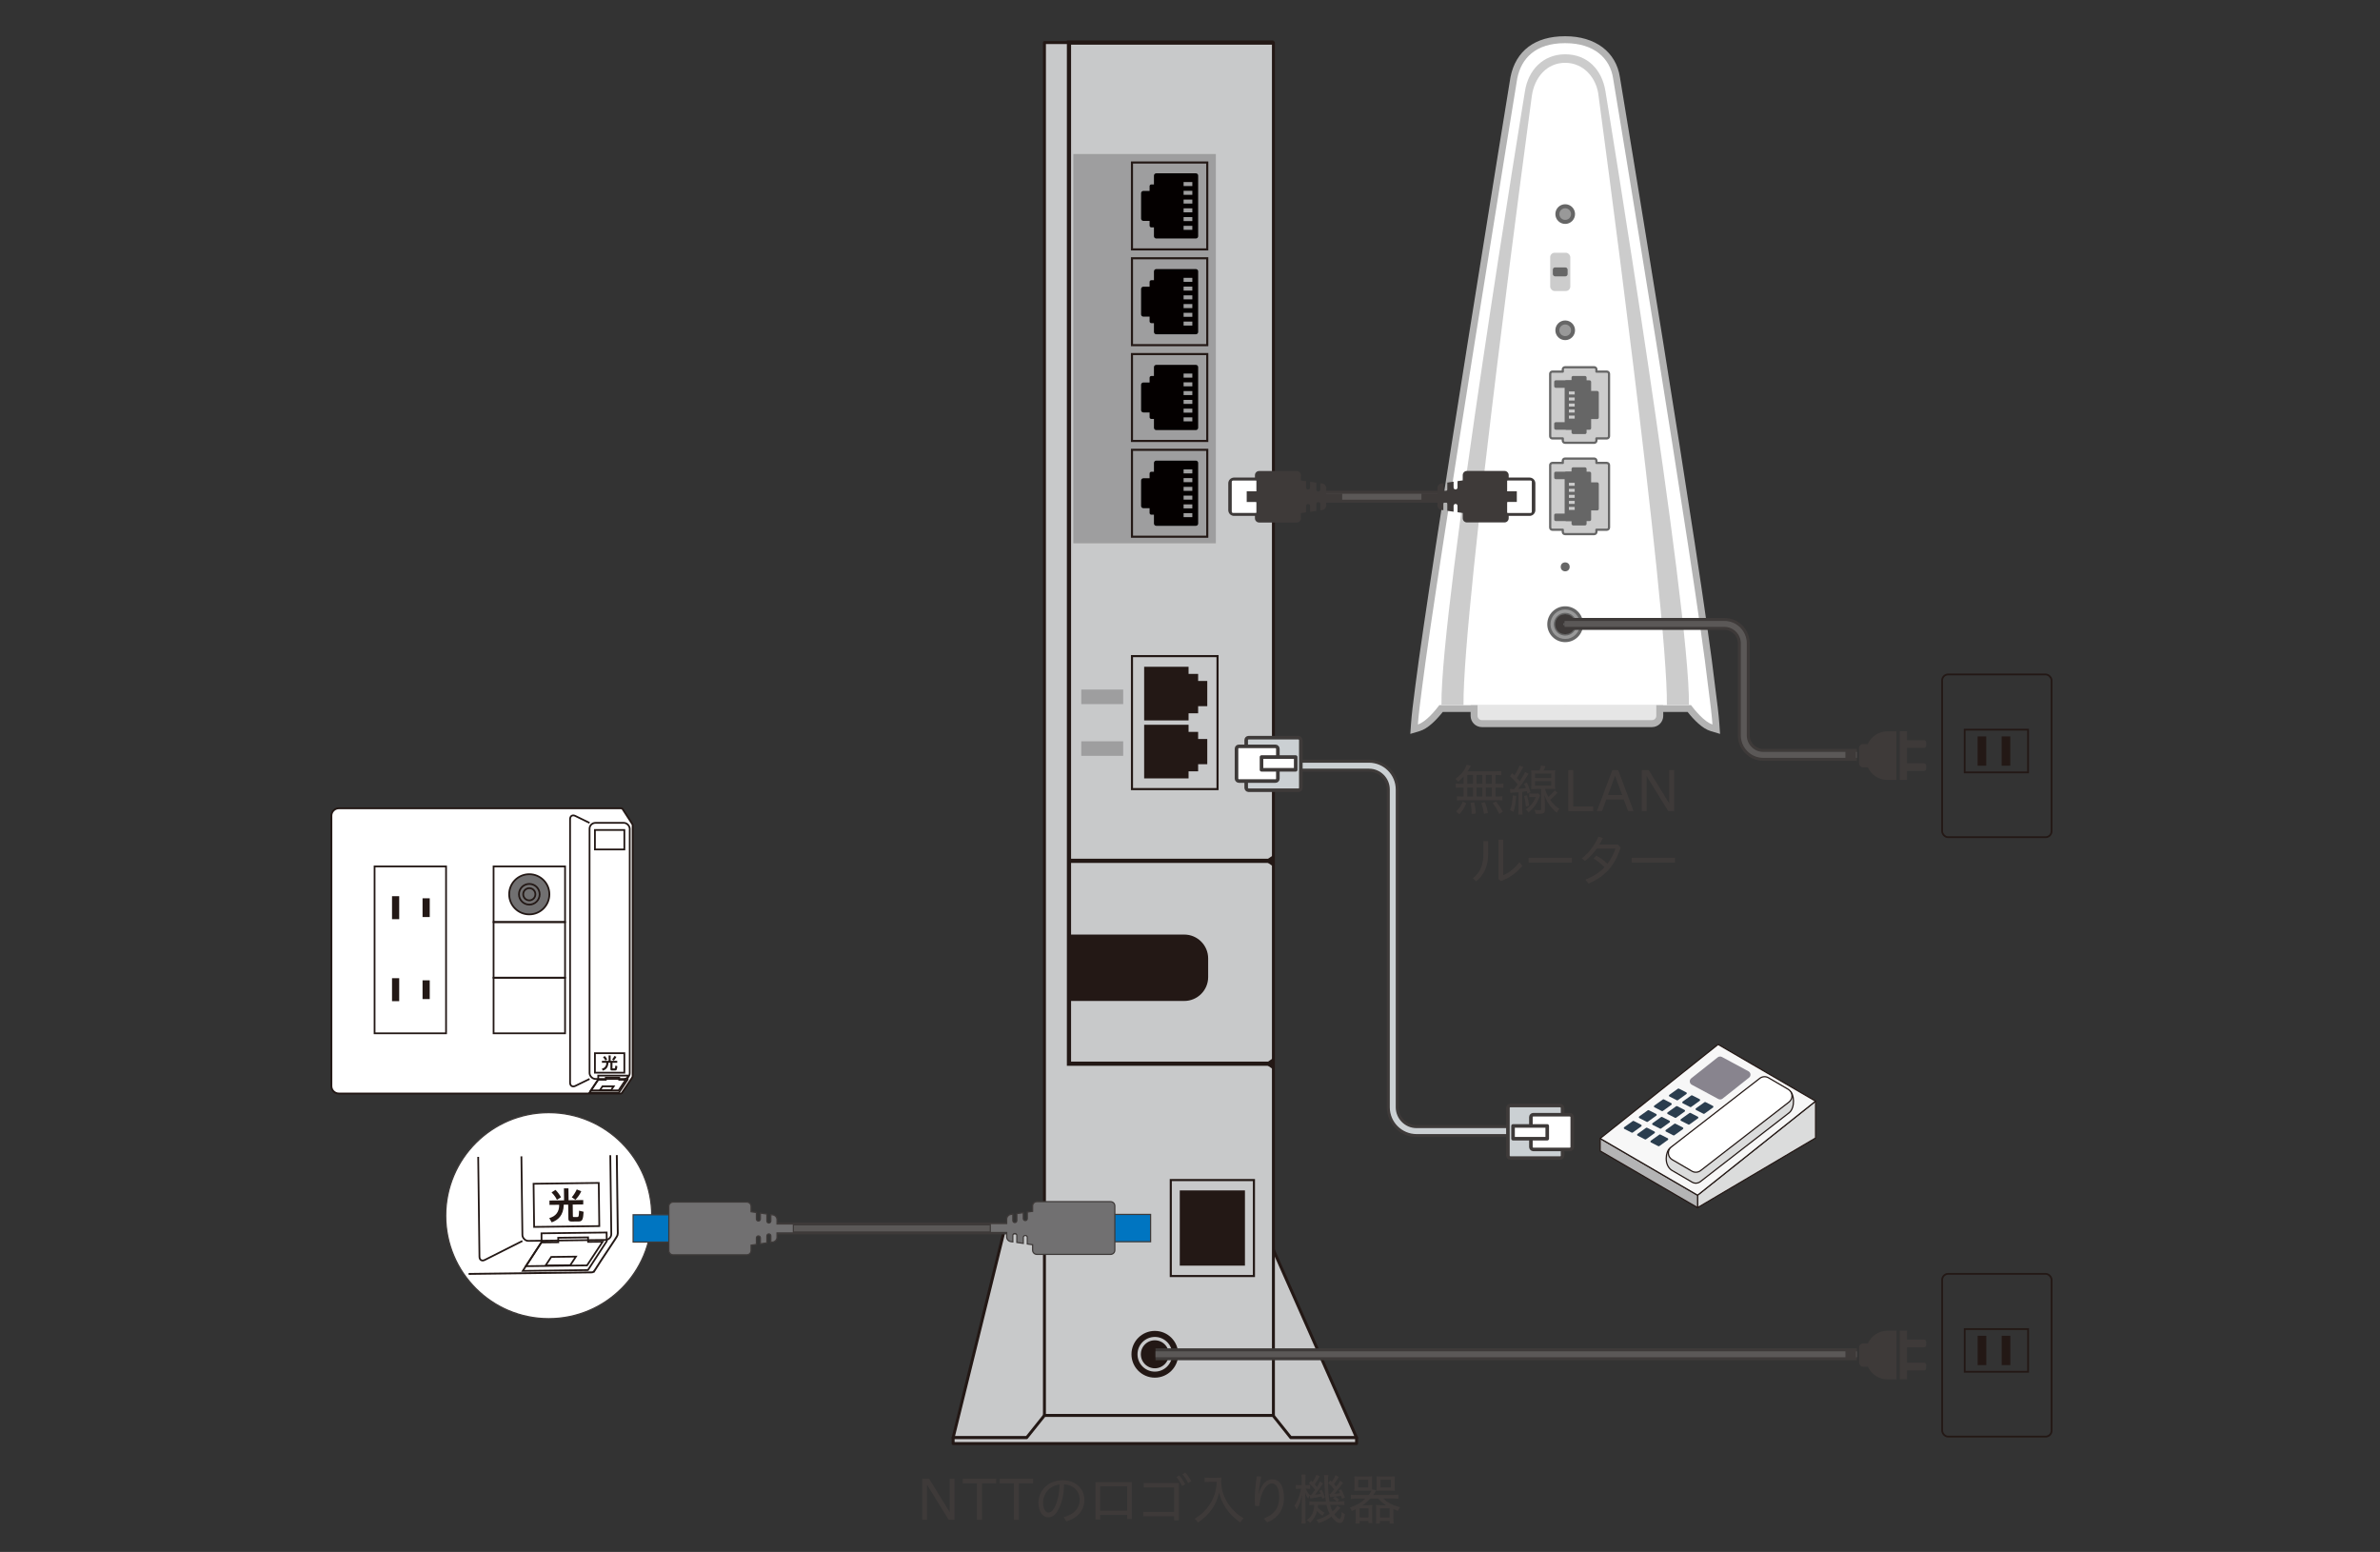 <?xml version="1.0" encoding="UTF-8"?>
<svg id="_レイヤー_1" data-name="レイヤー 1" xmlns="http://www.w3.org/2000/svg" width="612" height="399" xmlns:xlink="http://www.w3.org/1999/xlink" viewBox="0 0 612 399">
  <rect x="0" y="0" width="612" height="399" fill="#333333" stroke="none"/>
  <defs>
    <style>
      .cls-1 {
        fill: #cbd0d3;
      }

      .cls-1, .cls-2, .cls-3, .cls-4, .cls-5, .cls-6, .cls-7, .cls-8, .cls-9 {
        stroke-linecap: round;
        stroke-linejoin: round;
      }

      .cls-1, .cls-4 {
        stroke-width: .92px;
      }

      .cls-1, .cls-4, .cls-10, .cls-11, .cls-12 {
        stroke: #3e3a39;
      }

      .cls-13 {
        fill: #3e3a39;
      }

      .cls-14 {
        fill: #2a3d4e;
      }

      .cls-15, .cls-7, .cls-16 {
        fill: #231815;
      }

      .cls-2 {
        fill: #f7f7f7;
      }

      .cls-2, .cls-17, .cls-18, .cls-19, .cls-20, .cls-8, .cls-9 {
        stroke-width: .31px;
      }

      .cls-2, .cls-3, .cls-21, .cls-19, .cls-6, .cls-22, .cls-23, .cls-20, .cls-8, .cls-16, .cls-24, .cls-25, .cls-9, .cls-26, .cls-27 {
        stroke: #231815;
      }

      .cls-17, .cls-18 {
        stroke: #3e3a39;
      }

      .cls-17, .cls-18, .cls-21, .cls-19, .cls-22, .cls-23, .cls-10, .cls-11, .cls-20, .cls-12, .cls-16, .cls-24, .cls-28, .cls-25, .cls-29, .cls-30, .cls-26, .cls-27 {
        stroke-miterlimit: 10;
      }

      .cls-17, .cls-25 {
        fill: #717071;
      }

      .cls-18 {
        fill: #0075c1;
      }

      .cls-3, .cls-6 {
        stroke-width: .76px;
      }

      .cls-3, .cls-31 {
        fill: #c8c9ca;
      }

      .cls-4, .cls-32, .cls-23, .cls-10, .cls-20 {
        fill: #fff;
      }

      .cls-5 {
        stroke: #666;
        stroke-width: .57px;
      }

      .cls-5, .cls-21, .cls-6, .cls-33, .cls-22, .cls-11, .cls-12, .cls-24, .cls-28, .cls-29, .cls-30, .cls-26, .cls-27 {
        fill: none;
      }

      .cls-21, .cls-16, .cls-25 {
        stroke-width: .45px;
      }

      .cls-19, .cls-9 {
        fill: #dbdcdc;
      }

      .cls-22 {
        stroke-width: 1.08px;
      }

      .cls-23, .cls-27 {
        stroke-width: .48px;
      }

      .cls-10 {
        stroke-width: .32px;
      }

      .cls-11 {
        stroke-width: 3.06px;
      }

      .cls-34 {
        fill: #666;
      }

      .cls-35 {
        fill: #3e3a39;
      }

      .cls-36 {
        fill: #88848e;
      }

      .cls-37 {
        fill: #999;
      }

      .cls-7 {
        stroke: #c8c9ca;
        stroke-width: .86px;
      }

      .cls-12 {
        stroke-width: 3.03px;
      }

      .cls-8 {
        fill: #b4b4b5;
      }

      .cls-38 {
        fill: #ccc;
      }

      .cls-39 {
        fill: #b3b3b3;
      }

      .cls-24 {
        stroke-width: .54px;
      }

      .cls-28 {
        stroke: #cbd0d3;
      }

      .cls-28, .cls-29 {
        stroke-width: 1.53px;
      }

      .cls-40 {
        fill: #040000;
      }

      .cls-41 {
        fill: #9e9e9f;
      }

      .cls-29 {
        stroke: #5b5857;
      }

      .cls-30 {
        stroke: #999;
        stroke-width: .86px;
      }

      .cls-42 {
        clip-path: url(#clippath);
      }

      .cls-26 {
        stroke-width: .46px;
      }

      .cls-43 {
        fill: #e6e6e6;
      }
    </style>
    <clipPath id="clippath">
      <rect class="cls-33" x="120.33" y="297.17" width="48.01" height="36.93" transform="translate(-3.99 1.86) rotate(-.73)"/>
    </clipPath>
  </defs>
  <g>
    <path class="cls-35" d="M376.35,199.64c-.43.49-.71.78-1.4,1.34-.15-.27-.36-.46-.73-.7,1.34-1.01,2.07-1.82,2.63-2.94.14-.28.22-.49.28-.71l1.12.24q-.1.15-.32.53c-.2.36-.35.6-.56.91h6.95c.85,0,1.32-.03,1.72-.08v1.09c-.5-.04-.7-.06-1.47-.07v2.28h.69c.6,0,.95-.01,1.33-.08v1.12c-.41-.07-.74-.08-1.33-.08h-.69v2.3h.41c.62,0,.99-.03,1.33-.07v1.09c-.38-.06-.74-.08-1.32-.08h-9.06c-.53,0-.9.03-1.28.08v-1.11c.38.06.74.08,1.34.08h.35v-2.3h-.67c-.59,0-.91.01-1.34.08v-1.12c.38.07.73.08,1.34.08h.67v-1.89ZM374.41,208.63c.85-.79,1.26-1.4,1.74-2.58l.88.48c-.55,1.27-.95,1.91-1.76,2.8l-.85-.7ZM377.3,201.53h1.47v-2.28h-1.47v2.28ZM377.3,204.78h1.47v-2.3h-1.47v2.3ZM378.44,209.3c0-.97-.1-1.97-.28-2.89l.92-.13c.25,1.12.34,1.74.41,2.87l-1.05.14ZM381.17,201.53v-2.28h-1.48v2.28h1.48ZM381.17,204.78v-2.3h-1.48v2.3h1.48ZM381.61,209.26c-.18-1.15-.34-1.78-.7-2.8l.91-.24c.39.98.53,1.41.81,2.77l-1.02.27ZM383.62,201.53v-2.28h-1.54v2.28h1.54ZM383.62,204.78v-2.3h-1.54v2.3h1.54ZM385.5,209.26c-.5-1.13-.87-1.74-1.67-2.76l.84-.43c.78.97,1.22,1.61,1.75,2.61l-.92.59Z"/>
    <path class="cls-35" d="M388.28,202.84c.18.03.31.04.53.04s.24,0,.56-.01q.52-.67.91-1.22c-.73-.88-1.23-1.4-2-2.09l.56-.8c.31.31.36.36.6.6.71-1.11,1.13-1.96,1.26-2.54l1,.39c-.1.14-.17.27-.31.56-.41.78-.78,1.41-1.33,2.23.32.36.43.5.74.87.73-1.11,1.16-1.89,1.34-2.4l.92.49q-.36.55-.95,1.47c-.43.69-.9,1.32-1.69,2.37.84-.04,1.29-.08,1.95-.17-.15-.42-.24-.62-.48-1.12l.73-.32c.48,1.02.63,1.41.94,2.49l-.79.38c-.07-.31-.1-.43-.15-.63q-.14.03-.41.06c-.2.03-.35.06-.77.1v4.48c0,.62.03,1,.08,1.39h-1.12c.06-.45.08-.84.08-1.4v-4.38q-.32.01-1.47.1c-.25.01-.38.03-.62.07l-.13-1.01ZM389.88,204.65c-.28,2.61-.32,2.86-.71,4.06l-.85-.43c.41-1.11.55-1.93.69-3.77l.88.14ZM392.66,204.45c.28,1.02.42,1.71.55,2.66l-.81.27c-.1-.99-.24-1.81-.48-2.7l.74-.22ZM396.04,204.48q-.15.34-.38.9c-.27.67-.74,1.51-1.2,2.09-.41.5-.8.88-1.4,1.4-.18-.29-.36-.5-.69-.77,1.26-.9,2-1.82,2.56-3.19h-.81c-.39,0-.62.01-.9.06v-1c.28.04.46.06.91.06h.78c.34,0,.52-.01.69-.04l.43.5ZM395.87,198.07c.24-.58.34-.87.42-1.25l1.11.18c-.17.42-.29.71-.48,1.07h1.68c.64,0,.97-.01,1.32-.06-.04.38-.06.7-.06,1.32v2.28c0,.57.01.9.06,1.27-.38-.04-.74-.06-1.3-.06h-1.32c.21.81.39,1.26.85,2.07.63-.53,1.05-.97,1.64-1.72l.71.66c-.71.78-1.22,1.26-1.88,1.81.71,1.01,1.39,1.68,2.37,2.34-.27.27-.43.5-.67.94-.73-.57-1.12-.97-1.62-1.61-.74-.95-1.11-1.64-1.57-2.98.08,1.02.13,1.74.13,2.3v1.58c.01.77-.34,1.04-1.4,1.04-.25,0-.77-.01-.99-.04-.07-.46-.13-.69-.28-1.02.49.08.91.13,1.26.13s.45-.06.45-.29v-5.18h-1.26c-.55,0-.94.01-1.32.06.04-.35.06-.77.06-1.29v-2.28c0-.52-.01-.95-.06-1.3.35.04.69.06,1.32.06h.84ZM394.72,200.01h4.17v-1.12h-4.17v1.12ZM394.72,202h4.17v-1.15h-4.17v1.15Z"/>
    <path class="cls-35" d="M403.25,208.52v-10.53h1.3v9.36h5.14v1.18h-6.44Z"/>
    <path class="cls-35" d="M410.64,208.52l3.96-10.53h1.51l3.95,10.53h-1.42l-1.11-2.97h-4.48l-1.08,2.97h-1.34ZM413.47,204.41h3.66l-1.83-4.96-1.82,4.96Z"/>
    <path class="cls-35" d="M422.17,208.52v-10.53h1.79l5.27,8.57v-8.57h1.26v10.53h-1.53l-5.55-8.99v8.99h-1.25Z"/>
    <path class="cls-35" d="M382.67,216.28v3.12c0,3.22-.98,5.49-3.11,7.21l-.83-.83c1.93-1.44,2.72-3.43,2.72-6.49v-3.03h1.22ZM386.53,215.89v9.13c1.34-.52,2.9-1.69,4.17-3.35l.76.95c-1.37,1.68-3.21,3.05-5.49,3.91l-.66-.52v-10.13h1.22Z"/>
    <path class="cls-35" d="M404.22,220.55v1.23h-11.15v-1.23h11.15Z"/>
    <path class="cls-35" d="M407.68,226.14c2.02-.76,3.64-1.81,4.93-3.18-.9-.87-1.88-1.67-2.8-2.23l.63-.76c.92.45,2,1.22,2.91,2.12.85-1.12,1.54-2.42,2.06-3.91h-4.82c-.91,1.29-1.97,2.41-3.01,3.17l-.84-.67c1.75-1.29,3.39-3.45,4.26-5.58l1.16.36c-.25.57-.56,1.13-.88,1.68h4.73l.73.76c-1.57,4.97-4.26,7.55-8.28,9.29l-.78-1.05Z"/>
    <path class="cls-35" d="M430.73,220.55v1.23h-11.15v-1.23h11.15Z"/>
  </g>
  <g>
    <g>
      <path class="cls-32" d="M440.1,187.1c-2.09-.63-4.38-3.23-5.71-4.94h-63.81c-1.33,1.72-3.62,4.31-5.71,4.94l-1.23.37.09-1.28c.14-2,.52-5.34,1.14-9.94,3.64-28.81,24.21-154.96,24.42-156.23,1.27-6.34,5.93-9.81,13.11-9.81h.16c7.21,0,12.24,3.76,13.14,9.82.21,1.26,21.15,127.41,24.42,156.23.62,4.58,1,7.93,1.14,9.92l.09,1.28-1.23-.37Z"/>
      <path class="cls-39" d="M402.54,11.1c7.38,0,11.5,3.9,12.26,9.07,0,0,21.11,127.07,24.42,156.2.59,4.42.99,7.82,1.13,9.89-2.09-.63-4.61-3.76-5.53-4.98h-64.69c-.92,1.22-3.44,4.35-5.53,4.98.14-2.07.54-5.46,1.13-9.89,3.68-29.13,24.42-156.2,24.42-156.2,1.05-5.25,4.79-9.07,12.23-9.07h.16M402.54,9.32h-.16c-7.65,0-12.61,3.73-13.97,10.49v.03s-.01.03-.01.03c-.21,1.27-20.78,127.44-24.43,156.27-.62,4.6-1,7.97-1.14,9.99l-.18,2.56,2.46-.74c2.11-.64,4.28-2.89,5.89-4.91h62.95c1.6,2.02,3.78,4.27,5.89,4.91l2.46.74-.18-2.56c-.14-2.02-.52-5.38-1.14-10-3.27-28.81-24.21-154.99-24.43-156.26-.96-6.5-6.33-10.55-14.01-10.55h0Z"/>
    </g>
    <g>
      <g>
        <rect class="cls-43" x="379.05" y="177.8" width="47.75" height="8.25" rx="2" ry="2"/>
        <path class="cls-39" d="M424.8,178.68c.61,0,1.11.5,1.11,1.11v4.25c0,.61-.5,1.11-1.11,1.11h-43.75c-.61,0-1.11-.5-1.11-1.11v-4.25c0-.61.5-1.11,1.11-1.11h43.75M424.8,176.91h-43.75c-1.59,0-2.89,1.3-2.89,2.89v4.25c0,1.59,1.3,2.89,2.89,2.89h43.75c1.59,0,2.89-1.3,2.89-2.89v-4.25c0-1.59-1.3-2.89-2.89-2.89h0Z"/>
      </g>
      <path class="cls-38" d="M412.83,23.46c-.87-5.52-4.63-9.5-10.35-9.5s-9.52,4.1-10.35,9.5c0,0-21.75,132.52-21.47,157.79h31.36v-.02c.15,0,.3.02.46.02s.31-.02.46-.02v.02h31.36c.28-25.27-21.47-157.79-21.47-157.79Z"/>
      <path class="cls-32" d="M411.07,24.74c-.45-4.71-3.85-8.59-8.59-8.59h0c-4.74,0-7.93,3.75-8.59,8.59,0,0-17.79,131.24-17.56,156.51h25.77v-.02c.13,0,.25.02.38.02h0c.13,0,.25-.01.38-.02v.02h25.77c.23-25.27-17.56-156.51-17.56-156.51Z"/>
      <circle class="cls-34" cx="402.48" cy="145.74" r="1.15"/>
      <g>
        <circle class="cls-34" cx="402.48" cy="55.04" r="2.53"/>
        <circle class="cls-37" cx="402.48" cy="55.04" r="1.5"/>
      </g>
      <g>
        <circle class="cls-34" cx="402.48" cy="84.92" r="2.53"/>
        <circle class="cls-37" cx="402.48" cy="84.92" r="1.5"/>
      </g>
      <g>
        <circle class="cls-34" cx="402.48" cy="160.49" r="4.61"/>
        <circle class="cls-30" cx="402.48" cy="160.49" r="3.36"/>
        <circle class="cls-12" cx="402.48" cy="160.49" r="1.06"/>
      </g>
      <g>
        <rect class="cls-38" x="398.62" y="64.98" width="5.17" height="9.84" rx="1.14" ry="1.14"/>
        <rect class="cls-34" x="399.3" y="68.75" width="3.8" height="2.3" rx=".57" ry=".57"/>
      </g>
      <g>
        <g>
          <g>
            <path class="cls-38" d="M413.18,119.02h-2.67v-.55c0-.32-.26-.57-.57-.57h-7.51c-.32,0-.57.26-.57.57v.55h-2.67c-.32,0-.57.26-.57.57v16.04c0,.32.26.57.57.57h2.67v.55c0,.32.26.57.57.57h7.51c.32,0,.57-.26.57-.57v-.55h2.67c.32,0,.57-.26.57-.57v-16.04c0-.32-.26-.57-.57-.57Z"/>
            <path class="cls-5" d="M413.18,119.02h-2.67v-.55c0-.32-.26-.57-.57-.57h-7.51c-.32,0-.57.26-.57.57v.55h-2.67c-.32,0-.57.26-.57.57v16.04c0,.32.26.57.57.57h2.67v.55c0,.32.26.57.57.57h7.51c.32,0,.57-.26.57-.57v-.55h2.67c.32,0,.57-.26.57-.57v-16.04c0-.32-.26-.57-.57-.57Z"/>
          </g>
          <rect class="cls-34" x="408.61" y="124.01" width="2.51" height="7.22" rx=".4" ry=".4"/>
          <g>
            <rect class="cls-34" x="404.11" y="120.15" width="3.87" height="14.94" rx=".4" ry=".4"/>
            <rect class="cls-34" x="402.34" y="121.27" width="6.81" height="12.7" rx=".4" ry=".4"/>
            <rect class="cls-34" x="399.65" y="121.27" width="6.81" height="1.93" rx=".4" ry=".4"/>
            <rect class="cls-34" x="399.65" y="132.04" width="6.81" height="1.93" rx=".4" ry=".4"/>
          </g>
        </g>
        <g>
          <rect class="cls-38" x="403.43" y="124.13" width="1.49" height=".77"/>
          <rect class="cls-38" x="403.43" y="125.68" width="1.49" height=".77"/>
          <rect class="cls-38" x="403.43" y="127.23" width="1.49" height=".77"/>
          <rect class="cls-38" x="403.43" y="128.78" width="1.49" height=".77"/>
          <rect class="cls-38" x="403.43" y="130.33" width="1.49" height=".77"/>
        </g>
      </g>
      <g>
        <g>
          <g>
            <path class="cls-38" d="M413.18,95.54h-2.67v-.55c0-.32-.26-.57-.57-.57h-7.51c-.32,0-.57.26-.57.57v.55h-2.67c-.32,0-.57.26-.57.57v16.04c0,.32.26.57.57.57h2.67v.55c0,.32.26.57.57.57h7.51c.32,0,.57-.26.57-.57v-.55h2.67c.32,0,.57-.26.57-.57v-16.04c0-.32-.26-.57-.57-.57Z"/>
            <path class="cls-5" d="M413.18,95.54h-2.67v-.55c0-.32-.26-.57-.57-.57h-7.51c-.32,0-.57.26-.57.57v.55h-2.67c-.32,0-.57.26-.57.57v16.04c0,.32.26.57.57.57h2.67v.55c0,.32.26.57.57.57h7.51c.32,0,.57-.26.57-.57v-.55h2.67c.32,0,.57-.26.57-.57v-16.04c0-.32-.26-.57-.57-.57Z"/>
          </g>
          <rect class="cls-34" x="408.61" y="100.52" width="2.51" height="7.22" rx=".4" ry=".4"/>
          <g>
            <rect class="cls-34" x="404.11" y="96.66" width="3.87" height="14.94" rx=".4" ry=".4"/>
            <rect class="cls-34" x="402.34" y="97.78" width="6.81" height="12.7" rx=".4" ry=".4"/>
            <rect class="cls-34" x="399.65" y="97.78" width="6.81" height="1.93" rx=".4" ry=".4"/>
            <rect class="cls-34" x="399.65" y="108.55" width="6.81" height="1.93" rx=".4" ry=".4"/>
          </g>
        </g>
        <g>
          <rect class="cls-38" x="403.43" y="100.65" width="1.49" height=".77"/>
          <rect class="cls-38" x="403.43" y="102.2" width="1.49" height=".77"/>
          <rect class="cls-38" x="403.43" y="103.75" width="1.49" height=".77"/>
          <rect class="cls-38" x="403.43" y="105.3" width="1.49" height=".77"/>
          <rect class="cls-38" x="403.43" y="106.85" width="1.49" height=".77"/>
        </g>
      </g>
    </g>
  </g>
  <g>
    <g>
      <g>
        <polygon class="cls-3" points="348.83 369.63 245.09 369.63 258.51 315.25 324.74 315.25 348.83 369.63"/>
        <rect class="cls-3" x="268.57" y="10.94" width="58.88" height="352.96"/>
        <polyline class="cls-22" points="327.45 10.94 274.88 10.94 274.88 273.48 327.45 273.48"/>
        <line class="cls-22" x1="274.88" y1="221.32" x2="327.45" y2="221.32"/>
        <rect class="cls-41" x="276" y="39.6" width="36.65" height="100.09"/>
        <rect class="cls-41" x="278.04" y="177.29" width="10.78" height="3.74"/>
        <rect class="cls-41" x="278.04" y="190.59" width="10.78" height="3.74"/>
        <path class="cls-15" d="M274.88,240.28h29.66c3.37,0,6.13,2.76,6.13,6.13v4.81c0,3.37-2.76,6.13-6.13,6.13h-29.66"/>
        <g>
          <circle class="cls-15" cx="296.96" cy="348.19" r="6.01"/>
          <circle class="cls-7" cx="296.96" cy="348.19" r="4.03"/>
        </g>
        <rect class="cls-24" x="291.08" y="168.69" width="22" height="34.19"/>
        <g>
          <polygon class="cls-15" points="310.44 175.08 308.09 175.08 308.09 173.26 305.63 173.26 305.63 171.43 294.21 171.43 294.21 185.22 305.63 185.22 305.63 183.39 308.09 183.39 308.09 181.56 310.44 181.56 310.44 175.08"/>
          <polygon class="cls-15" points="310.44 190 308.09 190 308.09 188.17 305.63 188.17 305.63 186.34 294.21 186.34 294.21 200.13 305.63 200.13 305.63 198.31 308.09 198.31 308.09 196.48 310.44 196.48 310.44 190"/>
        </g>
        <g>
          <polygon class="cls-15" points="327.45 222.81 325.3 221.32 327.45 221.32 327.45 222.81"/>
          <polygon class="cls-15" points="327.45 219.83 325.3 221.32 327.45 221.32 327.45 219.83"/>
        </g>
        <g>
          <polygon class="cls-15" points="327.45 274.98 325.3 273.48 327.45 273.48 327.45 274.98"/>
          <polygon class="cls-15" points="327.45 271.99 325.3 273.48 327.45 273.48 327.45 271.99"/>
        </g>
        <g>
          <polygon class="cls-31" points="331.92 369.63 327.35 363.91 268.57 363.91 263.99 369.63 245.09 369.63 245.09 371.14 348.83 371.14 348.83 369.63 331.92 369.63"/>
          <polygon class="cls-6" points="331.92 369.63 327.35 363.91 268.57 363.91 263.99 369.63 245.09 369.63 245.09 371.14 348.83 371.14 348.83 369.63 331.92 369.63"/>
        </g>
        <g>
          <rect class="cls-24" x="291.08" y="115.65" width="19.36" height="22.34"/>
          <path class="cls-40" d="M308.1,134.62v-15.6c0-.33-.26-.59-.59-.59h-10.19c-.33,0-.59.26-.59.59v2.27h-.68c-.24,0-.44.2-.44.44v1.23h-1.6c-.33,0-.59.26-.59.59v6.52c0,.33.26.59.59.59h1.6v1.23c0,.24.2.44.44.44h.68v2.27c0,.33.26.59.59.59h10.19c.33,0,.59-.26.59-.59ZM304.35,121.71v-1.03h2.25v1.03h-2.25ZM304.35,123.96v-1.03h2.25v1.03h-2.25ZM304.35,126.21v-1.03h2.25v1.03h-2.25ZM304.35,128.46v-1.03h2.25v1.03h-2.25ZM304.35,130.71v-1.03h2.25v1.03h-2.25ZM304.35,132.96v-1.03h2.25v1.03h-2.25Z"/>
        </g>
        <g>
          <rect class="cls-24" x="291.08" y="41.78" width="19.36" height="22.34"/>
          <path class="cls-40" d="M308.1,60.75v-15.6c0-.33-.26-.59-.59-.59h-10.19c-.33,0-.59.26-.59.59v2.27h-.68c-.24,0-.44.2-.44.44v1.23h-1.6c-.33,0-.59.26-.59.59v6.52c0,.33.26.59.59.59h1.6v1.23c0,.24.2.44.44.44h.68v2.27c0,.33.26.59.59.59h10.19c.33,0,.59-.26.59-.59ZM304.35,47.83v-1.03h2.25v1.03h-2.25ZM304.35,50.09v-1.03h2.25v1.03h-2.25ZM304.35,52.34v-1.03h2.25v1.03h-2.25ZM304.35,54.59v-1.03h2.25v1.03h-2.25ZM304.35,56.84v-1.03h2.25v1.03h-2.25ZM304.35,59.09v-1.03h2.25v1.03h-2.25Z"/>
        </g>
        <g>
          <rect class="cls-24" x="291.08" y="66.4" width="19.36" height="22.34"/>
          <path class="cls-40" d="M308.1,85.37v-15.6c0-.33-.26-.59-.59-.59h-10.19c-.33,0-.59.26-.59.59v2.27h-.68c-.24,0-.44.2-.44.44v1.23h-1.6c-.33,0-.59.26-.59.59v6.52c0,.33.26.59.59.59h1.6v1.23c0,.24.2.44.44.44h.68v2.27c0,.33.26.59.59.59h10.19c.33,0,.59-.26.59-.59ZM304.35,72.46v-1.03h2.25v1.03h-2.25ZM304.35,74.71v-1.03h2.25v1.03h-2.25ZM304.35,76.96v-1.03h2.25v1.03h-2.25ZM304.35,79.21v-1.03h2.25v1.03h-2.25ZM304.35,81.46v-1.03h2.25v1.03h-2.25ZM304.35,83.71v-1.03h2.25v1.03h-2.25Z"/>
        </g>
        <g>
          <rect class="cls-24" x="291.08" y="91.03" width="19.36" height="22.34"/>
          <path class="cls-40" d="M308.1,110v-15.6c0-.33-.26-.59-.59-.59h-10.19c-.33,0-.59.26-.59.59v2.27h-.68c-.24,0-.44.2-.44.44v1.23h-1.6c-.33,0-.59.26-.59.59v6.52c0,.33.26.59.59.59h1.6v1.23c0,.24.2.44.44.44h.68v2.27c0,.33.26.59.59.59h10.19c.33,0,.59-.26.59-.59ZM304.35,97.08v-1.03h2.25v1.03h-2.25ZM304.35,99.33v-1.03h2.25v1.03h-2.25ZM304.35,101.58v-1.03h2.25v1.03h-2.25ZM304.35,103.84v-1.03h2.25v1.03h-2.25ZM304.35,106.09v-1.03h2.25v1.03h-2.25ZM304.35,108.34v-1.03h2.25v1.03h-2.25Z"/>
        </g>
      </g>
      <g>
        <rect class="cls-24" x="301.06" y="303.4" width="21.38" height="24.67" transform="translate(623.5 631.47) rotate(-180)"/>
        <rect class="cls-15" x="303.37" y="306.07" width="16.76" height="19.34" transform="translate(623.5 631.47) rotate(-180)"/>
      </g>
    </g>
    <g>
      <rect class="cls-26" x="499.41" y="327.51" width="28.15" height="41.85" rx="1.55" ry="1.55"/>
      <rect class="cls-26" x="505.21" y="341.71" width="16.3" height="10.98"/>
      <rect class="cls-15" x="508.54" y="343.44" width="2.22" height="7.53"/>
      <rect class="cls-15" x="514.72" y="343.44" width="2.22" height="7.53"/>
    </g>
    <g>
      <line class="cls-11" x1="297.13" y1="348.19" x2="477.47" y2="348.19"/>
      <line class="cls-29" x1="297.13" y1="348.19" x2="477.47" y2="348.19"/>
    </g>
    <g>
      <path class="cls-13" d="M490.38,352.34h4.38c.3,0,.55-.25.55-.55v-.88c0-.3-.25-.55-.55-.55h-4.38s0-3.97,0-3.97h4.38c.3,0,.55-.25.55-.55v-.88c0-.3-.25-.55-.55-.55h-4.38s0-2.29,0-2.29h-1.86v12.5h1.86v-2.29Z"/>
      <path class="cls-13" d="M485.36,342.13c-2.24,0-4.18,1.34-5.05,3.26h-1.2c-.58,0-1.05.47-1.05,1.05v3.89c0,.58.47,1.05,1.05,1.05h1.2c.87,1.92,2.8,3.26,5.05,3.26h2.31v-12.5h-2.31Z"/>
      <rect class="cls-13" x="474.54" y="347.19" width="2.74" height="2.38"/>
    </g>
    <g>
      <line class="cls-11" x1="340.67" y1="127.71" x2="379.85" y2="127.71"/>
      <line class="cls-29" x1="340.67" y1="127.71" x2="379.85" y2="127.71"/>
    </g>
    <g>
      <path class="cls-13" d="M322.7,122.16v.62s-5.36,0-5.36,0c-.83,0-1.5.67-1.5,1.5v6.86c0,.83.67,1.5,1.5,1.5h5.36s0,.62,0,.62c0,.6.48,1.08,1.08,1.08h9.66c.6,0,1.08-.48,1.08-1.08v-1.35s1.34-.19,1.34-.19v-1.64c0-.28.22-.5.5-.5h.01c.28,0,.5.22.5.5v1.5s1.62-.23,1.62-.23v-1.76c0-.28.22-.5.5-.5h.01c.28,0,.5.22.5.5v1.61s.49-.07.49-.07c.6-.09,1.04-.6,1.04-1.2v-.14s0-1.23,0-1.23h4.11s0-1.68,0-1.68h-4.11s0-1.23,0-1.23v-.14c0-.6-.44-1.12-1.04-1.2l-.49-.07v1.61c0,.28-.22.5-.5.5h-.01c-.28,0-.5-.22-.5-.5v-1.76s-1.62-.23-1.62-.23v1.5c0,.28-.22.5-.5.5h-.01c-.28,0-.5-.22-.5-.5v-1.64s-1.34-.19-1.34-.19v-1.35c0-.6-.48-1.08-1.08-1.08h-9.66c-.6,0-1.08.48-1.08,1.08ZM323.03,123.58v2.73s-2.49,0-2.49,0v2.79s2.49,0,2.49,0v2.73s-5.99,0-5.99,0c-.16,0-.29-.13-.29-.29v-7.67c0-.16.13-.29.29-.29h5.99Z"/>
      <path class="cls-32" d="M323.03,123.58v2.73s-2.49,0-2.49,0v2.79s2.49,0,2.49,0v2.73s-5.99,0-5.99,0c-.16,0-.29-.13-.29-.29v-7.67c0-.16.13-.29.29-.29h5.99Z"/>
    </g>
    <g>
      <path class="cls-13" d="M387.95,133.26v-.62s5.36,0,5.36,0c.83,0,1.5-.67,1.5-1.5v-6.86c0-.83-.67-1.5-1.5-1.5h-5.36s0-.62,0-.62c0-.6-.48-1.08-1.08-1.08h-9.66c-.6,0-1.08.48-1.08,1.08v1.35s-1.34.19-1.34.19v1.64c0,.28-.22.5-.5.5h-.01c-.28,0-.5-.22-.5-.5v-1.5s-1.62.23-1.62.23v1.76c0,.28-.22.5-.5.5h-.01c-.28,0-.5-.22-.5-.5v-1.61s-.49.07-.49.07c-.6.09-1.04.6-1.04,1.2v.14s0,1.23,0,1.23h-4.11s0,1.68,0,1.68h4.11s0,1.23,0,1.23v.14c0,.6.44,1.12,1.04,1.2l.49.07v-1.61c0-.28.22-.5.5-.5h.01c.28,0,.5.22.5.5v1.76s1.62.23,1.62.23v-1.5c0-.28.22-.5.5-.5h.01c.28,0,.5.22.5.5v1.64s1.34.19,1.34.19v1.35c0,.6.48,1.08,1.08,1.08h9.66c.6,0,1.08-.48,1.08-1.08ZM387.61,131.83v-2.73s2.49,0,2.49,0v-2.79s-2.49,0-2.49,0v-2.73s5.99,0,5.99,0c.16,0,.29.13.29.29v7.67c0,.16-.13.29-.29.29h-5.99Z"/>
      <path class="cls-32" d="M387.61,131.83v-2.73s2.49,0,2.49,0v-2.79s-2.49,0-2.49,0v-2.73s5.99,0,5.99,0c.16,0,.29.13.29.29v7.67c0,.16-.13.29-.29.29h-5.99Z"/>
    </g>
    <g>
      <line class="cls-11" x1="199.15" y1="315.83" x2="268.07" y2="315.83"/>
      <line class="cls-29" x1="199.15" y1="315.83" x2="268.07" y2="315.83"/>
    </g>
    <g>
      <rect class="cls-18" x="277.59" y="312.23" width="18.28" height="7.02"/>
      <path class="cls-17" d="M286.67,310.69v-.64c0-.61-.49-1.1-1.1-1.1h-18.94c-.61,0-1.1.49-1.1,1.1v1.38s-1.37.2-1.37.2v1.68c0,.28-.23.51-.51.51h-.01c-.28,0-.51-.23-.51-.51v-1.53s-1.66.24-1.66.24v1.8c0,.28-.23.51-.51.51h-.01c-.28,0-.51-.23-.51-.51v-1.65s-.51.07-.51.07c-.61.09-1.07.61-1.07,1.23v.14s0,.97,0,.97h-4.21s0,2.3,0,2.3h4.21s0,.97,0,.97v.14c0,.62.45,1.14,1.07,1.23l.51.07v-1.65c0-.28.23-.51.51-.51h.01c.28,0,.51.23.51.51v1.8s1.66.24,1.66.24v-1.53c0-.28.23-.51.51-.51h.01c.28,0,.51.23.51.51v1.68s1.37.2,1.37.2v1.38c0,.61.49,1.1,1.1,1.1h18.94c.61,0,1.1-.49,1.1-1.1v-.64s0-1.26,0-1.26v-7.55s0-1.26,0-1.26Z"/>
    </g>
    <g>
      <path class="cls-11" d="M330.64,196.86h21.37c3.38,0,6.13,2.74,6.13,6.13v81.69c0,3.38,2.74,6.13,6.13,6.13h27.68"/>
      <path class="cls-28" d="M330.64,196.86h21.37c3.38,0,6.13,2.74,6.13,6.13v81.69c0,3.38,2.74,6.13,6.13,6.13h27.68"/>
    </g>
    <g>
      <rect class="cls-1" x="320.45" y="189.66" width="14.05" height="13.51" rx=".61" ry=".61"/>
      <rect class="cls-4" x="317.96" y="191.89" width="10.63" height="8.92" rx=".61" ry=".61"/>
      <rect class="cls-4" x="324.39" y="194.64" width="8.79" height="3.28"/>
    </g>
    <g>
      <rect class="cls-1" x="387.75" y="284.23" width="14.05" height="13.51" rx=".61" ry=".61"/>
      <rect class="cls-4" x="393.66" y="286.6" width="10.63" height="8.92" rx=".61" ry=".61"/>
      <rect class="cls-4" x="389.07" y="289.48" width="8.79" height="3.28"/>
    </g>
    <g>
      <polygon class="cls-9" points="466.86 292.58 436.52 310.49 436.52 307.29 466.86 283.11 466.86 292.58"/>
      <polygon class="cls-8" points="436.52 310.49 411.47 295.91 411.47 292.71 436.52 307.29 436.52 310.49"/>
      <polygon class="cls-2" points="466.86 283.11 436.52 307.29 411.47 292.7 441.8 268.52 466.86 283.11"/>
      <path class="cls-36" d="M441.69,271.85c.31-.25.74-.28,1.09-.1l6.82,3.67c.63.34.71,1.21.15,1.65l-6.8,5.39c-.31.25-.74.28-1.09.1l-6.82-3.67c-.63-.34-.71-1.21-.15-1.65l6.8-5.39Z"/>
      <path class="cls-19" d="M429.4,295.21l23.17-15.21c.61-.47,1.44-.53,2.11-.14l5.55.66c1.16.67,1.42,4.2-.1,5.52l-22.9,17.76c-.61.47-1.44.53-2.11.14l-5.25-3.06c-2.09-1.42-1.53-4.86-.47-5.68Z"/>
      <path class="cls-20" d="M429.77,294.88l22.75-17.64c.64-.49,1.51-.55,2.21-.15l5.09,2.97c1.21.71,1.32,2.41.22,3.27l-22.75,17.64c-.64.49-1.51.55-2.21.15l-5.09-2.97c-1.21-.71-1.32-2.41-.22-3.27Z"/>
      <g>
        <path class="cls-14" d="M438.3,283.38c.08-.06.18-.06.27-.02l1.88.96c.17.09.19.32.03.44l-2.19,1.57c-.08.06-.18.06-.27.02l-1.88-.96c-.17-.09-.19-.32-.03-.44l2.19-1.57Z"/>
        <path class="cls-14" d="M434.88,281.65c.08-.06.18-.06.27-.02l1.88.96c.17.09.19.32.03.44l-2.19,1.57c-.08.06-.18.06-.27.02l-1.88-.96c-.17-.09-.19-.32-.03-.44l2.19-1.57Z"/>
        <path class="cls-14" d="M431.46,279.91c.08-.06.18-.06.27-.02l1.88.96c.17.09.19.32.03.44l-2.19,1.57c-.08.06-.18.06-.27.02l-1.88-.96c-.17-.09-.19-.32-.03-.44l2.19-1.57Z"/>
        <path class="cls-14" d="M434.43,286.16c.08-.06.18-.06.27-.02l1.88.96c.17.09.19.32.03.44l-2.19,1.57c-.08.06-.18.06-.27.02l-1.88-.96c-.17-.09-.19-.32-.03-.44l2.19-1.57Z"/>
        <path class="cls-14" d="M431.01,284.42c.08-.06.18-.06.27-.02l1.88.96c.17.09.19.32.03.44l-2.19,1.57c-.08.06-.18.06-.27.02l-1.88-.96c-.17-.09-.19-.32-.03-.44l2.19-1.57Z"/>
        <path class="cls-14" d="M427.59,282.68c.08-.06.18-.06.27-.02l1.88.96c.17.09.19.32.03.44l-2.19,1.57c-.08.06-.18.06-.27.02l-1.88-.96c-.17-.09-.19-.32-.03-.44l2.19-1.57Z"/>
        <path class="cls-14" d="M430.56,288.93c.08-.06.18-.06.27-.02l1.88.96c.17.09.19.32.03.44l-2.19,1.57c-.08.06-.18.06-.27.02l-1.88-.96c-.17-.09-.19-.32-.03-.44l2.19-1.57Z"/>
        <path class="cls-14" d="M427.14,287.2c.08-.06.18-.06.27-.02l1.88.96c.17.09.19.32.03.44l-2.19,1.57c-.08.06-.18.06-.27.02l-1.88-.96c-.17-.09-.19-.32-.03-.44l2.19-1.57Z"/>
        <path class="cls-14" d="M423.72,285.46c.08-.06.18-.06.27-.02l1.88.96c.17.09.19.32.03.44l-2.19,1.57c-.08.06-.18.06-.27.02l-1.88-.96c-.17-.09-.19-.32-.03-.44l2.19-1.57Z"/>
        <path class="cls-14" d="M426.69,291.71c.08-.06.18-.06.27-.02l1.88.96c.17.09.19.32.03.44l-2.19,1.57c-.08.06-.18.06-.27.02l-1.88-.96c-.17-.09-.19-.32-.03-.44l2.19-1.57Z"/>
        <path class="cls-14" d="M423.27,289.97c.08-.06.18-.06.27-.02l1.88.96c.17.09.19.32.03.44l-2.19,1.57c-.08.06-.18.06-.27.02l-1.88-.96c-.17-.09-.19-.32-.03-.44l2.19-1.57Z"/>
        <path class="cls-14" d="M419.85,288.23c.08-.06.18-.06.27-.02l1.88.96c.17.09.19.32.03.44l-2.19,1.57c-.08.06-.18.06-.27.02l-1.88-.96c-.17-.09-.19-.32-.03-.44l2.19-1.57Z"/>
      </g>
    </g>
    <g>
      <path class="cls-35" d="M237.14,390.73v-10.53h1.79l5.27,8.57v-8.57h1.26v10.53h-1.53l-5.55-8.99v8.99h-1.25Z"/>
      <path class="cls-35" d="M251.21,390.73v-9.36h-3.64v-1.18h8.6v1.18h-3.66v9.36h-1.3Z"/>
      <path class="cls-35" d="M260.7,390.73v-9.36h-3.64v-1.18h8.6v1.18h-3.66v9.36h-1.3Z"/>
      <path class="cls-35" d="M273.53,390.08c2.76-.78,4.1-2.33,4.1-4.5,0-2.34-1.74-3.85-4.01-3.95-.06,2.82-.62,4.97-1.57,6.67-.74,1.34-1.57,1.81-2.54,1.81-1.32,0-2.49-1.39-2.49-3.8,0-2.91,2.4-5.74,6.25-5.74,3.12,0,5.56,2,5.56,5.01,0,2.83-1.71,4.66-4.62,5.59l-.69-1.09ZM272.45,381.68c-2.86.34-4.24,2.66-4.24,4.62,0,1.82.74,2.59,1.36,2.59.52,0,1.02-.28,1.5-1.15.83-1.51,1.3-3.42,1.39-6.07Z"/>
      <path class="cls-35" d="M282.89,389.5v1.18h-1.19v-9.61h9.33v9.47h-1.19v-1.04h-6.95ZM289.84,382.14h-6.95v6.28h6.95v-6.28Z"/>
      <path class="cls-35" d="M301.92,388.71v-6.28h-7.83v-1.13h9.05v9.58h-1.22v-1.04h-7.93v-1.13h7.93ZM303.25,379.35c.57.62,1.15,1.5,1.51,2.28l-.81.43c-.36-.84-.88-1.62-1.44-2.3l.74-.42ZM304.78,378.6c.57.59,1.16,1.46,1.55,2.23l-.81.45c-.41-.85-.92-1.62-1.47-2.25l.73-.42Z"/>
      <path class="cls-35" d="M310.89,380.98c-.29,0-.66.03-1.12.07v-1.18c.32.06.57.07,1.11.07h1.92c.66,0,1-.01,1.28-.07-.04.31-.06.59-.06.88,0,1.78.41,3.4,1.26,4.97.53,1.01,1.22,1.91,2.1,2.79.77.77,1.26,1.15,2.41,1.85-.42.36-.55.52-.88,1.06-1.62-1.13-2.73-2.25-3.75-3.78-.81-1.23-1.29-2.35-1.67-3.89-.45,1.82-1.01,3.08-1.93,4.37-.92,1.27-1.96,2.27-3.53,3.33-.25-.43-.46-.67-.85-.98,1.39-.84,2.14-1.47,3.05-2.55,1.02-1.19,1.76-2.54,2.19-4.01.28-.97.39-1.67.45-2.94h-1.96Z"/>
      <path class="cls-35" d="M324.99,390.43c2.77-1.13,3.94-2.83,3.94-5.39s-.81-3.66-1.86-3.66c-.98,0-2.12,1.23-2.68,2.98-.31.92-.49,1.89-.57,2.82-.18.01-.36.03-.55.03s-.36-.01-.55-.03c-.04-.69-.06-1.23-.06-1.85,0-1.21.13-3.18.5-5.74.11-.01.22-.01.34-.01.27,0,.53.03.8.1-.36,1.91-.56,3.28-.63,4.22h.07c.81-2.59,2-3.56,3.42-3.56,1.7,0,3,1.44,3,4.72,0,3.08-1.46,5.21-4.33,6.34l-.84-.97Z"/>
      <path class="cls-35" d="M336.8,384.48c-.14.25-.18.31-.41.85-.35-.52-.55-.88-.77-1.5.03.66.06,1.44.06,1.93v4.34c0,.78.01,1.25.07,1.61h-1.12c.07-.38.1-.91.1-1.61v-3.38c0-.57.04-1.44.11-2.46-.36,1.68-.79,2.83-1.43,3.88-.14-.39-.34-.74-.55-1.01.77-1.11,1.28-2.41,1.72-4.38h-.43c-.38,0-.67.01-.94.06v-1.04c.24.04.48.06.94.06h.56v-1.29c0-.71-.01-1.08-.07-1.42h1.09c-.04.34-.06.73-.06,1.4v1.3h.34c.42,0,.66-.01.88-.06v1.04c-.31-.04-.52-.06-.87-.06h-.27c.24.59.43.9,1.02,1.64h.36c.49-.59.7-.85,1.04-1.34-.45-.62-.91-1.11-1.6-1.7l.57-.66q.24.22.36.35c.48-.67.77-1.22,1.01-1.88l.83.41c-.42.84-.7,1.32-1.26,2.06.24.27.36.43.57.7.35-.56.49-.81.78-1.46l.77.53c-.94,1.49-1.36,2.06-2.07,2.9.53-.06,1.02-.13,1.5-.2-.11-.29-.18-.42-.38-.79l.64-.22c.39.71.59,1.19.81,1.96l-.7.28q-.07-.27-.15-.56c-.5.11-1.86.34-2.58.43-.17.03-.21.03-.36.07l-.14-.81ZM344.23,386.02c.84,0,1.06-.01,1.46-.08v1.04c-.43-.06-.83-.08-1.46-.08h-2.2c.17.71.32,1.13.62,1.69.64-.57,1-.99,1.22-1.47l.8.53c-.53.66-1.05,1.21-1.57,1.67.53.77,1.04,1.21,1.37,1.21.15,0,.22-.1.34-.43.07-.21.11-.41.14-.66,0-.03.01-.17.04-.39.01-.07.03-.21.04-.32.31.28.52.42.81.56-.29,1.77-.59,2.28-1.3,2.28-.67,0-1.37-.53-2.16-1.64-1.02.76-1.96,1.23-3.31,1.67-.18-.39-.28-.52-.6-.85,1.37-.34,2.37-.78,3.43-1.55-.35-.69-.6-1.37-.8-2.28h-2.18q-.03.36-.06.62c.42.53.92.94,1.71,1.37q-.18.21-.5.8c-.6-.39-.99-.74-1.4-1.22-.36,1.33-.85,2.14-1.82,3.04-.29-.35-.42-.46-.8-.71,1.22-.85,1.79-2.02,1.93-3.89h-.08c-.48,0-.85.01-1.21.06v-.99c.38.06.63.07,1.21.07h3.05c-.25-1.76-.35-3.05-.42-5.94,0-.42-.01-.57-.07-.88h1.12c-.07.34-.08.56-.08,1.39,0,2.06.13,4.03.36,5.43h1.91c-.29-.35-.59-.59-1.02-.85l.53-.45c-.79.1-1.21.15-1.26.17l-.17-.88c.11.01.13.01.29.01.46-.52.52-.59.95-1.16-.5-.67-.85-1.04-1.54-1.61l.52-.67c.18.15.24.21.39.36.41-.56.7-1.09.97-1.72l.83.46c-.46.78-.71,1.13-1.23,1.82.22.25.31.36.58.69.52-.73.66-.94,1.01-1.55l.73.56c-1.36,1.82-1.51,2.02-2.21,2.79.8-.06.94-.07,1.44-.15-.11-.27-.17-.38-.36-.7l.67-.25c.36.63.62,1.18.95,2.13l-.76.28c-.11-.41-.14-.52-.24-.77-.22.04-.73.11-1.54.21.38.18.7.43,1.08.81l-.53.49h.39Z"/>
      <path class="cls-35" d="M351.95,384.34c.36-.45.56-.73.7-1.06-.25-.01-.49-.01-1.02-.01h-2.18c-.45,0-.81.01-1.21.04.04-.35.06-.67.06-1.09v-1.51c0-.45-.01-.8-.06-1.15.38.04.7.06,1.22.06h2.17c.55,0,.87-.01,1.21-.06-.03.32-.04.62-.04,1.09v2.26h.01s1.11.22,1.11.22c-.32.53-.43.7-.83,1.22h5.1c.57,0,1.02-.03,1.4-.08v1.08c-.45-.06-.84-.08-1.4-.08h-2.52c1.12,1.06,2.48,1.76,4.34,2.24-.29.41-.35.52-.55.97-.56-.22-.73-.29-1.15-.49v2.47c0,.45.03.92.08,1.23h-1.08v-.64h-2.47v.64h-1.04c.06-.31.07-.63.07-1.02v-2.62c0-.46-.01-.79-.06-1.12.34.04.64.06,1.12.06h1.5c-.83-.52-1.43-1.04-2.04-1.71h-2.03c-.57.63-1.2,1.18-1.97,1.71h1.4c.46,0,.77-.01,1.11-.06-.04.31-.06.62-.06,1.12v2.49c0,.43.01.71.07,1.04h-1.02v-.53h-2.27v.66h-1.08c.06-.36.08-.8.08-1.22v-2.46c-.29.15-.48.24-1.02.48-.1-.34-.24-.57-.52-.91,1.74-.57,2.83-1.2,4.02-2.31h-2.31c-.6,0-1.02.03-1.42.08v-1.08c.39.06.8.08,1.42.08h3.15ZM349.28,382.43h2.55v-1.99h-2.55v1.99ZM349.63,390.15h2.27v-2.35h-2.27v2.35ZM358.64,382.21c0,.45.01.76.06,1.09-.39-.03-.76-.04-1.2-.04h-2.33c-.52,0-.88.01-1.21.06.03-.35.04-.57.04-.99v-1.68c0-.43-.01-.74-.04-1.09.32.04.66.06,1.19.06h2.31c.53,0,.85-.01,1.23-.06-.04.35-.06.66-.06,1.13v1.53ZM354.85,390.15h2.47v-2.35h-2.47v2.35ZM354.98,382.43h2.66v-1.99h-2.66v1.99Z"/>
    </g>
    <g>
      <rect class="cls-26" x="499.4" y="173.4" width="28.15" height="41.85" rx="1.55" ry="1.55"/>
      <rect class="cls-26" x="505.2" y="187.6" width="16.3" height="10.98"/>
      <rect class="cls-15" x="508.53" y="189.33" width="2.22" height="7.53"/>
      <rect class="cls-15" x="514.71" y="189.33" width="2.22" height="7.53"/>
    </g>
    <g>
      <path class="cls-11" d="M477.46,194.08h-24.05c-2.75,0-5-2.25-5-5v-23.67c0-2.75-2.25-5-5-5h-41.1"/>
      <path class="cls-29" d="M477.46,194.08h-24.05c-2.75,0-5-2.25-5-5v-23.67c0-2.75-2.25-5-5-5h-41.1"/>
    </g>
    <g>
      <path class="cls-13" d="M490.37,198.23h4.38c.3,0,.55-.25.55-.55v-.88c0-.3-.25-.55-.55-.55h-4.38s0-3.97,0-3.97h4.38c.3,0,.55-.25.55-.55v-.88c0-.3-.25-.55-.55-.55h-4.38s0-2.29,0-2.29h-1.86v12.5h1.86v-2.29Z"/>
      <path class="cls-13" d="M485.34,188.02c-2.24,0-4.18,1.34-5.05,3.26h-1.2c-.58,0-1.05.47-1.05,1.05v3.89c0,.58.47,1.05,1.05,1.05h1.2c.87,1.92,2.8,3.26,5.05,3.26h2.31v-12.5h-2.31Z"/>
      <rect class="cls-13" x="474.53" y="193.08" width="2.74" height="2.38"/>
    </g>
  </g>
  <g>
    <g>
      <g>
        <path class="cls-23" d="M159.88,281.03c-.08.12-.28.12-.28.12h-72.47c-1.05,0-1.92-.86-1.92-1.91v-69.51c0-1.05.87-1.92,1.92-1.92h72.47c.2,0,.35,0,.5.19.69,1.04,2.3,3.52,2.51,3.89.1.18.08.32.08.32v64.41s0,.05-.04.26c-.05.21-1.77,2.6-2.76,4.15Z"/>
        <rect class="cls-21" x="96.32" y="222.76" width="18.38" height="42.91"/>
        <g>
          <rect class="cls-16" x="101.03" y="230.64" width="1.4" height="5.46"/>
          <rect class="cls-16" x="108.88" y="231.18" width="1.4" height="4.37"/>
        </g>
        <g>
          <rect class="cls-16" x="101.03" y="251.72" width="1.4" height="5.46"/>
          <rect class="cls-16" x="108.88" y="252.27" width="1.4" height="4.37"/>
        </g>
        <rect class="cls-21" x="126.92" y="222.76" width="18.38" height="14.3"/>
        <rect class="cls-21" x="126.92" y="237.07" width="18.38" height="14.3"/>
        <rect class="cls-21" x="126.92" y="251.37" width="18.38" height="14.3"/>
        <path class="cls-21" d="M151.6,277.4l-3.66,1.79c-.74.36-1.35-.02-1.35-.84v-67.73c0-.83.61-1.21,1.35-.84l3.66,1.79"/>
        <rect class="cls-21" x="151.6" y="211.56" width="10.33" height="65.84" rx="1.51" ry="1.51"/>
        <rect class="cls-21" x="152.98" y="213.39" width="7.57" height="5.01"/>
        <rect class="cls-21" x="152.98" y="270.78" width="7.57" height="5.01"/>
        <polygon class="cls-21" points="157.13 280.29 154.26 280.29 154.93 279.3 157.8 279.3 157.13 280.29"/>
        <path class="cls-15" d="M154.8,272.74h1.7v-1.39h.52v1.39h1.7v.51h-1.23v1.34s0,.11.1.11h.41c.05,0,.11-.02.14-.07.05-.09.07-.49.08-.66l.52.13c-.06.81-.13,1.12-.56,1.12h-.8c-.18,0-.42,0-.42-.32v-1.65h-.51c-.06,1.28-.71,1.78-1.43,2.03l-.28-.5c.76-.2,1.17-.71,1.17-1.53h-1.13v-.51ZM155.67,272.67c-.21-.45-.51-.76-.61-.87l.46-.29c.21.2.47.55.63.87l-.48.29ZM157.4,272.4c.28-.34.48-.66.59-.91l.52.22c-.2.4-.37.63-.69.98l-.42-.29Z"/>
        <path class="cls-25" d="M141.27,229.92c0,2.85-2.31,5.17-5.17,5.17s-5.17-2.31-5.17-5.17,2.31-5.16,5.17-5.16,5.17,2.31,5.17,5.16Z"/>
        <path class="cls-21" d="M138.77,229.92c0,1.47-1.19,2.66-2.66,2.66s-2.66-1.19-2.66-2.66,1.19-2.66,2.66-2.66,2.66,1.19,2.66,2.66Z"/>
        <path class="cls-21" d="M137.67,229.92c0,.86-.7,1.57-1.56,1.57s-1.57-.7-1.57-1.57.7-1.57,1.57-1.57,1.56.7,1.56,1.57Z"/>
        <polygon class="cls-21" points="153.83 276.54 153.83 277.55 151.6 280.88 159.17 280.88 161.4 277.55 161.4 276.54 153.83 276.54"/>
        <polygon class="cls-21" points="159.23 277.6 159.23 277.08 155.77 277.08 155.77 277.6 153.81 277.6 151.96 280.34 159.07 280.34 160.92 277.6 159.23 277.6"/>
      </g>
      <g>
        <circle class="cls-10" cx="141.1" cy="312.55" r="26.49"/>
        <g class="cls-42">
          <g>
            <path class="cls-27" d="M152.76,326.85c-.17.27-.61.28-.61.28l-160.38,2.03c-2.33.03-4.27-1.85-4.3-4.18l-1.95-153.81c-.03-2.33,1.86-4.27,4.19-4.3l160.36-2.03c.45,0,.76,0,1.12.41,1.55,2.28,5.19,7.73,5.66,8.55.23.41.2.71.2.71l1.81,142.52s.01.11-.09.57c-.11.46-3.85,5.8-6,9.26Z"/>
            <rect class="cls-21" x="11.08" y="199.44" width="40.67" height="94.97" transform="translate(-3.13 .42) rotate(-.73)"/>
            <g>
              <rect class="cls-21" x="21.2" y="216.97" width="3.11" height="12.09" transform="translate(-2.83 .31) rotate(-.73)"/>
              <rect class="cls-21" x="38.56" y="217.96" width="3.1" height="9.67" transform="translate(-2.82 .53) rotate(-.73)"/>
            </g>
            <g>
              <rect class="cls-21" x="21.79" y="263.63" width="3.11" height="12.09" transform="translate(-3.42 .32) rotate(-.73)"/>
              <rect class="cls-21" x="39.16" y="264.61" width="3.1" height="9.68" transform="translate(-3.41 .54) rotate(-.73)"/>
            </g>
            <rect class="cls-21" x="78.37" y="198.59" width="40.67" height="31.66" transform="translate(-2.71 1.27) rotate(-.73)"/>
            <rect class="cls-21" x="78.78" y="230.24" width="40.67" height="31.65" transform="translate(-3.11 1.28) rotate(-.73)"/>
            <rect class="cls-21" x="79.18" y="261.89" width="40.67" height="31.66" transform="translate(-3.51 1.28) rotate(-.73)"/>
            <path class="cls-21" d="M134.33,319.06l-9.68,4.88c-.74.37-1.35,0-1.36-.83l-1.95-153.54c-.01-.83.59-1.22,1.34-.86l9.8,4.64"/>
            <rect class="cls-21" x="133.41" y="173.21" width="22.86" height="145.71" rx="1.51" ry="1.51" transform="translate(-3.11 1.86) rotate(-.73)"/>
            <rect class="cls-21" x="135.65" y="177.26" width="16.76" height="11.1" transform="translate(-2.31 1.84) rotate(-.73)"/>
            <rect class="cls-21" x="137.26" y="304.25" width="16.76" height="11.1" transform="translate(-3.92 1.87) rotate(-.73)"/>
            <polygon class="cls-21" points="146.64 325.29 140.29 325.37 141.75 323.16 148.09 323.08 146.64 325.29"/>
            <path class="cls-15" d="M141.28,308.66l3.77-.05-.04-3.08h1.16s.04,3.06.04,3.06l3.77-.05v1.12s-2.71.03-2.71.03l.04,2.97c0,.08,0,.25.22.25h.91c.11-.01.25-.07.31-.17.11-.19.14-1.08.16-1.47l1.16.28c-.12,1.8-.25,2.48-1.2,2.49l-1.78.02c-.41,0-.92,0-.93-.7l-.05-3.64h-1.14c-.08,2.84-1.51,3.98-3.11,4.55l-.62-1.1c1.67-.45,2.58-1.6,2.55-3.42l-2.5.03v-1.12ZM143.21,308.47c-.48-.99-1.16-1.68-1.38-1.9l1.01-.65c.46.45,1.06,1.21,1.42,1.9l-1.05.65ZM147.03,307.83c.62-.75,1.04-1.48,1.28-2.03l1.16.48c-.43.9-.79,1.41-1.5,2.19l-.94-.64Z"/>
            <path class="cls-21" d="M110.14,214.27c.08,6.31-4.97,11.5-11.29,11.58-6.32.08-11.5-4.97-11.58-11.29-.08-6.31,4.97-11.49,11.29-11.57,6.31-.08,11.5,4.97,11.58,11.28Z"/>
            <path class="cls-21" d="M104.6,214.34c.04,3.26-2.56,5.93-5.82,5.97-3.26.04-5.93-2.57-5.97-5.82-.04-3.25,2.57-5.93,5.82-5.97,3.25-.04,5.92,2.57,5.96,5.82Z"/>
            <path class="cls-21" d="M102.17,214.37c.02,1.91-1.5,3.49-3.41,3.51-1.92.02-3.49-1.51-3.51-3.42-.02-1.92,1.51-3.48,3.42-3.51,1.91-.02,3.48,1.5,3.5,3.42Z"/>
            <polygon class="cls-21" points="139.24 317.09 139.26 319.33 134.43 326.75 151.18 326.54 156.02 319.12 155.99 316.88 139.24 317.09"/>
            <polygon class="cls-21" points="151.23 319.29 151.22 318.13 143.54 318.23 143.56 319.39 139.22 319.44 135.22 325.54 150.95 325.34 154.97 319.25 151.23 319.29"/>
          </g>
        </g>
      </g>
    </g>
    <g>
      <rect class="cls-18" x="162.79" y="312.33" width="18.28" height="7.02" transform="translate(343.87 631.67) rotate(180)"/>
      <path class="cls-17" d="M171.99,320.88v.64c0,.61.49,1.1,1.1,1.1h18.94c.61,0,1.1-.49,1.1-1.1v-1.38s1.37-.2,1.37-.2v-1.68c0-.28.23-.51.51-.51h.01c.28,0,.51.23.51.51v1.53s1.66-.24,1.66-.24v-1.8c0-.28.23-.51.51-.51h.01c.28,0,.51.23.51.51v1.65s.51-.07.51-.07c.61-.09,1.07-.61,1.07-1.23v-.14s0-.97,0-.97h4.21s0-2.3,0-2.3h-4.21s0-.97,0-.97v-.14c0-.62-.45-1.14-1.07-1.23l-.51-.07v1.65c0,.28-.23.51-.51.51h-.01c-.28,0-.51-.23-.51-.51v-1.8s-1.66-.24-1.66-.24v1.53c0,.28-.23.51-.51.51h-.01c-.28,0-.51-.23-.51-.51v-1.68s-1.37-.2-1.37-.2v-1.38c0-.61-.49-1.1-1.1-1.1h-18.94c-.61,0-1.1.49-1.1,1.1v.64s0,1.26,0,1.26v7.55s0,1.26,0,1.26Z"/>
    </g>
  </g>
</svg>